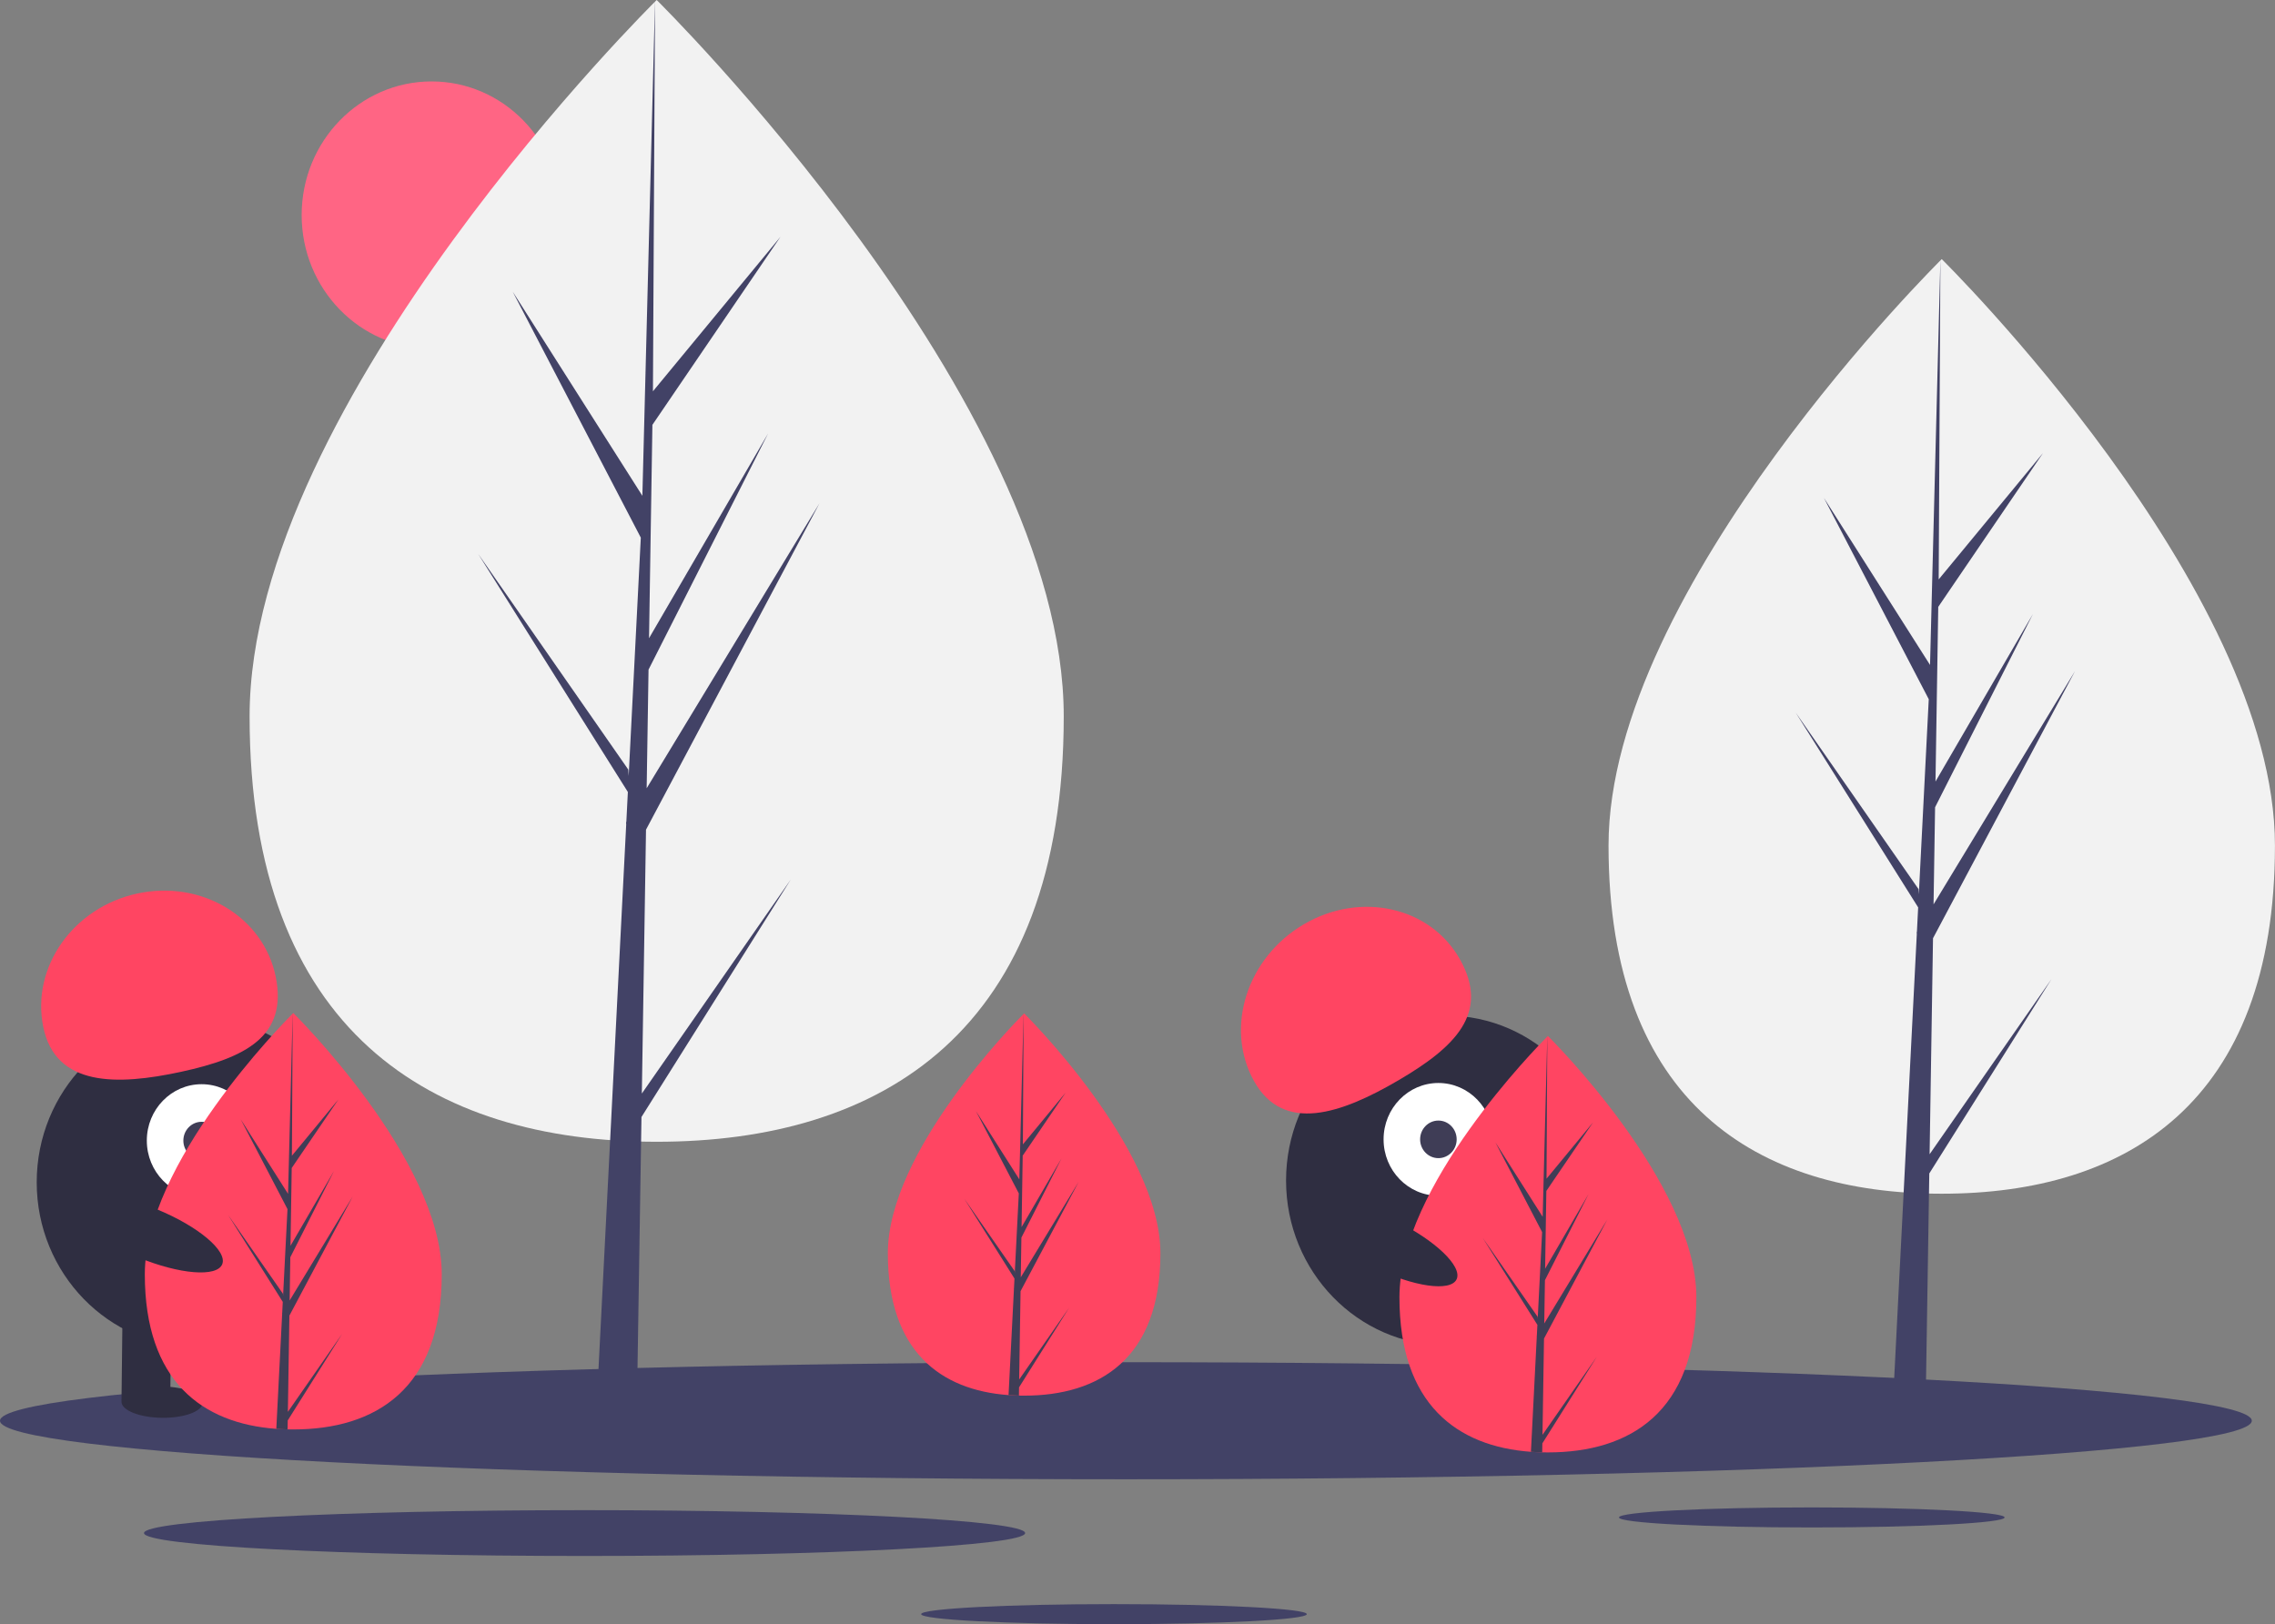 <svg width="675" height="482" viewBox="0 0 675 482" fill="none" xmlns="http://www.w3.org/2000/svg">
<rect x="0" y="0" width="675" height="482" fill="#808080" stroke="none"/>
<path d="M128.054 103.474C149.345 103.474 166.604 85.72 166.604 63.82C166.604 41.919 149.345 24.165 128.054 24.165C106.763 24.165 89.504 41.919 89.504 63.82C89.504 85.72 106.763 103.474 128.054 103.474Z" fill="#FF6584"/>
<path d="M315.616 212.6C315.616 306.167 261.541 338.837 194.836 338.837C128.131 338.837 74.056 306.167 74.056 212.6C74.056 119.032 194.836 0 194.836 0C194.836 0 315.616 119.032 315.616 212.6Z" fill="#F2F2F2"/>
<path d="M190.436 324.524L191.674 246.217L243.153 149.339L191.868 233.933L192.423 198.722L227.903 128.633L192.57 189.405L193.57 126.078L231.563 70.277L193.728 116.119L194.353 0L190.426 153.721L190.748 147.38L152.122 86.561L190.129 159.553L186.53 230.278L186.423 228.401L141.893 164.399L186.288 235.033L185.838 243.878L185.757 244.011L185.794 244.737L176.663 424.174H188.863L190.327 331.491L234.613 261.03L190.436 324.524Z" fill="#424266"/>
<path d="M674.985 250.922C674.985 327.512 630.722 354.254 576.121 354.254C521.52 354.254 477.257 327.512 477.257 250.922C477.257 174.333 576.121 76.899 576.121 76.899C576.121 76.899 674.985 174.333 674.985 250.922Z" fill="#F2F2F2"/>
<path d="M572.52 342.538L573.532 278.44L615.67 199.141L573.691 268.384L574.146 239.563L603.188 182.191L574.267 231.936L575.085 180.1L606.183 134.425L575.214 171.949L575.726 76.899L572.511 202.727L572.775 197.537L541.157 147.754L572.268 207.501L569.322 265.393L569.234 263.857L532.784 211.467L569.124 269.285L568.755 276.525L568.69 276.634L568.72 277.229L561.245 424.106H571.231L572.429 348.241L608.68 290.565L572.52 342.538Z" fill="#424266"/>
<path d="M334.057 438.998C518.552 438.998 668.115 431.221 668.115 421.628C668.115 412.035 518.552 404.258 334.057 404.258C149.563 404.258 0 412.035 0 421.628C0 431.221 149.563 438.998 334.057 438.998Z" fill="#424266"/>
<path d="M537.562 453.301C569.161 453.301 594.778 451.969 594.778 450.326C594.778 448.683 569.161 447.351 537.562 447.351C505.962 447.351 480.346 448.683 480.346 450.326C480.346 451.969 505.962 453.301 537.562 453.301Z" fill="#424266"/>
<path d="M330.521 482C362.12 482 387.737 480.668 387.737 479.025C387.737 477.382 362.12 476.05 330.521 476.05C298.921 476.05 273.305 477.382 273.305 479.025C273.305 480.668 298.921 482 330.521 482Z" fill="#424266"/>
<path d="M173.443 461.759C245.636 461.759 304.161 458.716 304.161 454.962C304.161 451.208 245.636 448.165 173.443 448.165C101.249 448.165 42.725 451.208 42.725 454.962C42.725 458.716 101.249 461.759 173.443 461.759Z" fill="#424266"/>
<path d="M58.478 399.812C84.759 399.812 106.063 377.896 106.063 350.863C106.063 323.829 84.759 301.914 58.478 301.914C32.197 301.914 10.893 323.829 10.893 350.863C10.893 377.896 32.197 399.812 58.478 399.812Z" fill="#2F2E41"/>
<path d="M50.811 389.189L36.355 389.014L36.05 415.655L50.506 415.83L50.811 389.189Z" fill="#2F2E41"/>
<path d="M79.721 389.538L65.266 389.363L64.96 416.004L79.416 416.18L79.721 389.538Z" fill="#2F2E41"/>
<path d="M60.139 416.257C60.168 413.69 54.799 411.545 48.146 411.464C41.493 411.383 36.076 413.398 36.046 415.965C36.017 418.531 41.386 420.677 48.039 420.757C54.692 420.838 60.109 418.823 60.139 416.257Z" fill="#2F2E41"/>
<path d="M89.057 415.986C89.086 413.42 83.717 411.274 77.064 411.193C70.411 411.113 64.994 413.128 64.964 415.694C64.935 418.26 70.304 420.406 76.957 420.487C83.61 420.567 89.027 418.552 89.057 415.986Z" fill="#2F2E41"/>
<path d="M59.825 355.215C68.807 355.215 76.088 347.725 76.088 338.486C76.088 329.247 68.807 321.757 59.825 321.757C50.843 321.757 43.562 329.247 43.562 338.486C43.562 347.725 50.843 355.215 59.825 355.215Z" fill="white"/>
<path d="M59.824 344.063C62.819 344.063 65.246 341.566 65.246 338.487C65.246 335.407 62.819 332.91 59.824 332.91C56.83 332.91 54.403 335.407 54.403 338.487C54.403 341.566 56.83 344.063 59.824 344.063Z" fill="#3F3D56"/>
<path d="M12.842 304.786C9.203 287.04 21.689 269.305 40.731 265.173C59.773 261.041 78.16 272.077 81.799 289.823C85.439 307.569 72.777 313.944 53.735 318.076C34.693 322.208 16.482 322.532 12.842 304.786Z" fill="#FF4562"/>
<path d="M131.066 378.17C131.066 412.295 111.345 424.211 87.016 424.211C86.453 424.211 85.89 424.204 85.328 424.191C84.201 424.167 83.085 424.111 81.982 424.034C60.025 422.436 42.967 409.907 42.967 378.17C42.967 345.326 83.769 303.882 86.834 300.815L86.839 300.809C86.957 300.691 87.016 300.633 87.016 300.633C87.016 300.633 131.066 344.045 131.066 378.17Z" fill="#FF4562"/>
<path d="M85.412 418.991L101.523 395.834L85.372 421.534L85.329 424.192C84.202 424.167 83.085 424.112 81.982 424.035L83.719 389.893L83.705 389.628L83.735 389.578L83.899 386.354L67.707 360.591L83.95 383.936L83.987 384.62L85.299 358.824L71.438 332.203L85.469 354.297L86.835 300.816L86.84 300.634V300.81L86.612 342.983L100.412 326.264L86.556 346.616L86.191 369.712L99.076 347.547L86.137 373.111L85.933 385.951L104.639 355.1L85.863 390.432L85.412 418.991Z" fill="#3F3D56"/>
<path d="M429.164 399.282C455.444 399.282 476.749 377.367 476.749 350.333C476.749 323.3 455.444 301.385 429.164 301.385C402.883 301.385 381.578 323.3 381.578 350.333C381.578 377.367 402.883 399.282 429.164 399.282Z" fill="#2F2E41"/>
<path d="M433.225 389.239L419.406 393.607L427.015 419.075L440.834 414.706L433.225 389.239Z" fill="#2F2E41"/>
<path d="M460.861 380.504L447.043 384.872L454.652 410.34L468.47 405.971L460.861 380.504Z" fill="#2F2E41"/>
<path d="M439.946 420.172C446.306 418.162 450.867 414.543 450.134 412.09C449.401 409.637 443.652 409.278 437.292 411.288C430.932 413.299 426.371 416.917 427.103 419.371C427.836 421.824 433.586 422.183 439.946 420.172Z" fill="#2F2E41"/>
<path d="M467.407 410.842C473.767 408.832 478.328 405.213 477.595 402.76C476.862 400.307 471.113 399.948 464.753 401.958C458.393 403.969 453.831 407.587 454.564 410.041C455.297 412.494 461.047 412.853 467.407 410.842Z" fill="#2F2E41"/>
<path d="M426.776 354.853C435.758 354.853 443.039 347.363 443.039 338.124C443.039 328.884 435.758 321.395 426.776 321.395C417.794 321.395 410.513 328.884 410.513 338.124C410.513 347.363 417.794 354.853 426.776 354.853Z" fill="white"/>
<path d="M426.776 343.701C429.77 343.701 432.197 341.204 432.197 338.124C432.197 335.045 429.77 332.548 426.776 332.548C423.782 332.548 421.354 335.045 421.354 338.124C421.354 341.204 423.782 343.701 426.776 343.701Z" fill="#3F3D56"/>
<path d="M372.04 320.77C363.313 305.012 369.945 284.204 386.855 274.294C403.764 264.385 424.547 269.126 433.275 284.885C442.002 300.643 431.835 310.687 414.925 320.597C398.016 330.506 380.768 336.529 372.04 320.77Z" fill="#FF4562"/>
<path d="M344.297 371.921C344.297 403.246 326.194 414.184 303.861 414.184C303.344 414.184 302.827 414.178 302.312 414.166C301.277 414.143 300.252 414.093 299.24 414.022C279.085 412.555 263.426 401.054 263.426 371.921C263.426 341.771 300.88 303.728 303.694 300.912L303.699 300.907C303.807 300.798 303.861 300.745 303.861 300.745C303.861 300.745 344.297 340.596 344.297 371.921Z" fill="#FF4562"/>
<path d="M302.388 409.392L317.177 388.135L302.351 411.726L302.312 414.166C301.277 414.143 300.252 414.093 299.24 414.022L300.834 382.681L300.821 382.438L300.849 382.392L300.999 379.432L286.136 355.783L301.046 377.212L301.08 377.841L302.285 354.161L289.56 329.724L302.44 350.005L303.694 300.912L303.699 300.745V300.907L303.49 339.62L316.158 324.273L303.438 342.955L303.103 364.156L314.931 343.809L303.053 367.276L302.866 379.062L320.038 350.743L302.802 383.175L302.388 409.392Z" fill="#3F3D56"/>
<path d="M503.316 384.986C503.316 419.111 483.595 431.026 459.266 431.026C458.703 431.026 458.14 431.02 457.578 431.007C456.451 430.982 455.335 430.927 454.232 430.849C432.275 429.251 415.217 416.723 415.217 384.986C415.217 352.141 456.019 310.698 459.084 307.63L459.089 307.625C459.207 307.506 459.266 307.448 459.266 307.448C459.266 307.448 503.316 350.861 503.316 384.986Z" fill="#FF4562"/>
<path d="M457.662 425.806L473.773 402.649L457.622 428.348L457.579 431.007C456.452 430.982 455.335 430.927 454.232 430.849L455.969 396.708L455.955 396.443L455.985 396.393L456.149 393.168L439.957 367.405L456.2 390.75L456.237 391.435L457.55 365.639L443.688 339.017L457.719 361.111L459.085 307.63L459.09 307.448V307.625L458.862 349.798L472.662 333.079L458.806 353.431L458.441 376.527L471.326 354.361L458.387 379.925L458.183 392.765L476.889 361.914L458.113 397.246L457.662 425.806Z" fill="#3F3D56"/>
<path d="M432.185 379.635C433.953 375.802 425.761 367.998 413.888 362.205C402.016 356.413 390.958 354.826 389.19 358.66C387.422 362.494 395.614 370.297 407.487 376.09C419.359 381.882 430.417 383.469 432.185 379.635Z" fill="#2F2E41"/>
<path d="M65.944 375.156C67.478 371.217 58.835 363.947 46.638 358.918C34.441 353.889 23.309 353.006 21.774 356.944C20.239 360.883 28.883 368.153 41.08 373.182C53.277 378.211 64.409 379.094 65.944 375.156Z" fill="#2F2E41"/>
</svg>
